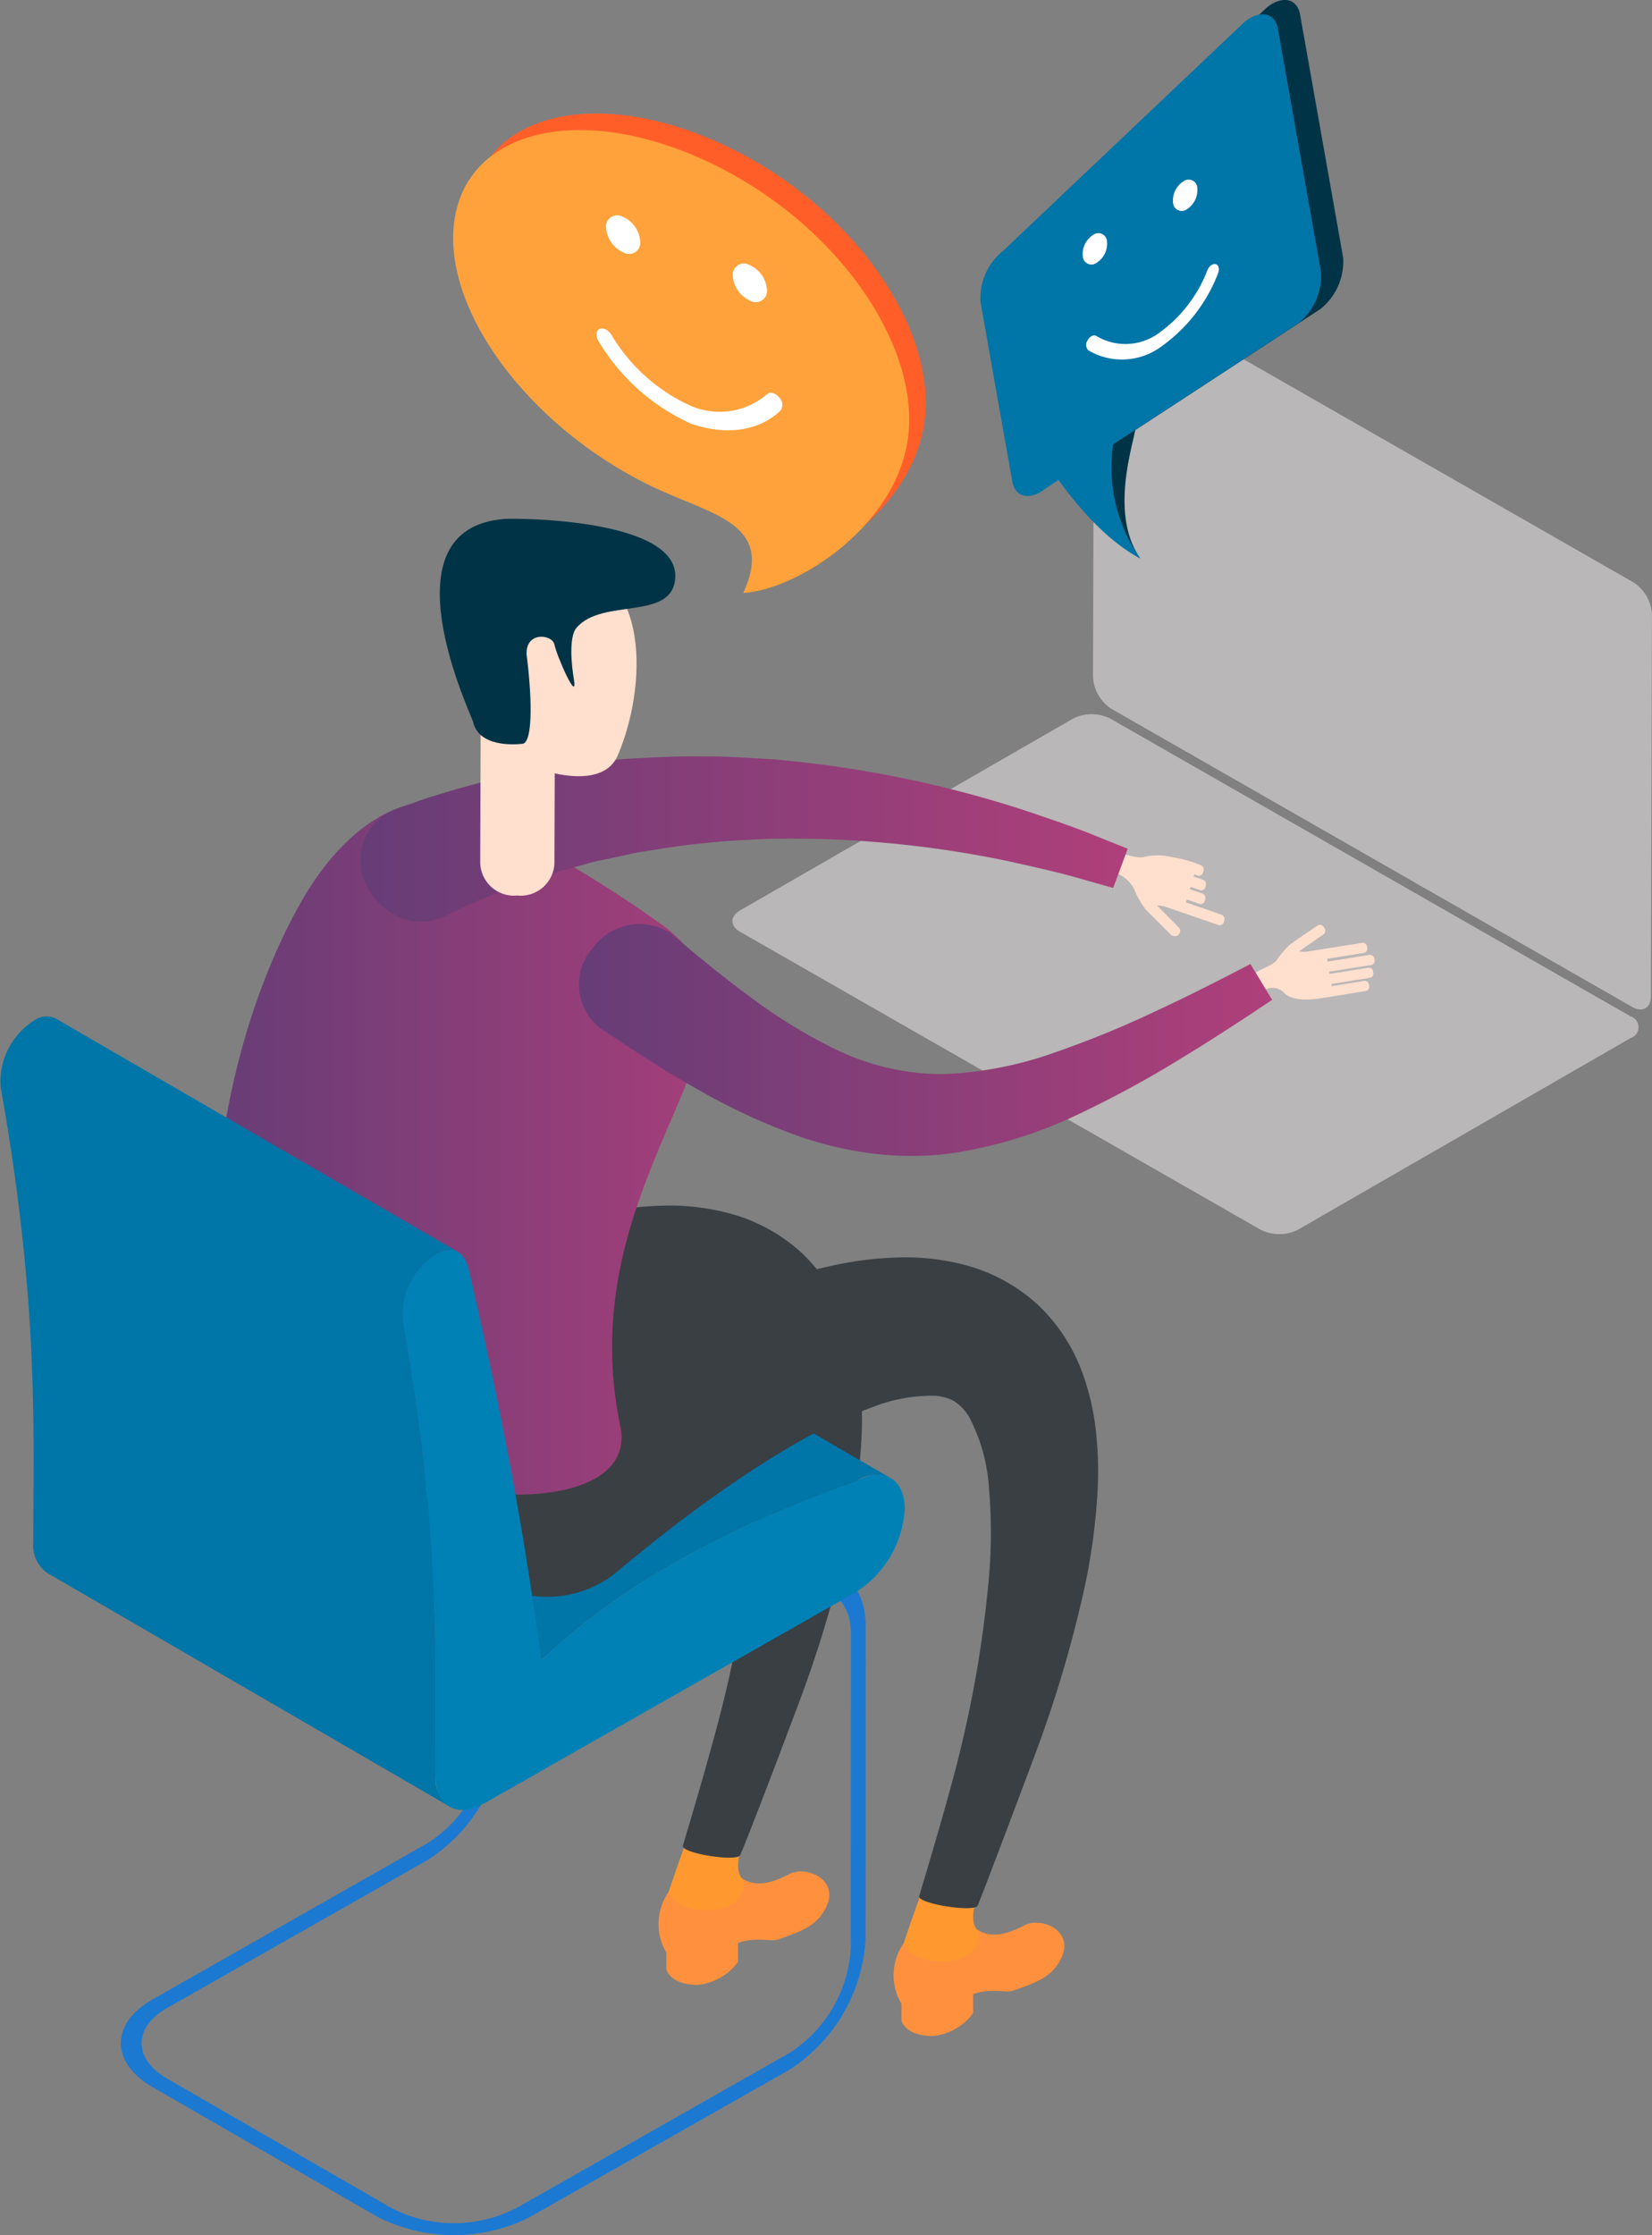 <svg xmlns="http://www.w3.org/2000/svg" xmlns:xlink="http://www.w3.org/1999/xlink" width="125.296" height="169.457" viewBox="0 0 125.296 169.457"><rect x="0" y="0" width="125.296" height="169.457" fill="#808080" stroke="none"/><defs><style>.a{fill:#8c8c8d;}.b{fill:#b9b7b7;}.c{fill:#ff913e;}.d{fill:url(#a);}.e{fill:url(#b);}.f{isolation:isolate;}.g{clip-path:url(#c);}.h{fill:#1c79d1;}.i{fill:#3a3f43;}.j{fill:#0075a8;}.k{fill:#0081b5;}.l{fill:url(#d);}.m{fill:#ffdfce;}.n{fill:#003345;}.o{fill:#fff;}.p{fill:#ff5e29;}.q{fill:#ffa23b;}</style><linearGradient id="a" x1="7.729" y1="0.5" x2="8.729" y2="0.5" gradientUnits="objectBoundingBox"><stop offset="0" stop-color="#ff992f"/><stop offset="1" stop-color="#ffca6a"/></linearGradient><linearGradient id="b" x1="1.724" y1="0.5" x2="2.724" y2="0.5" xlink:href="#a"/><clipPath id="c"><path class="a" d="M1138.351,1356.051v1.276l20.936-11.891c2.58-1.466,4.672-.269,4.672,2.658l-.008,23.8a10.146,10.146,0,0,1-4.676,7.966l-20.864,11.846,1.131.624,19.733-11.194a12.585,12.585,0,0,0,5.8-9.878l.009-23.8c0-3.632-2.6-5.111-5.8-3.3Z"/></clipPath><linearGradient id="d" y1="0.5" x2="1" y2="0.5" gradientUnits="objectBoundingBox"><stop offset="0" stop-color="#663d77"/><stop offset="1" stop-color="#af3f7a"/></linearGradient></defs><path class="b" d="M1223.109,1301.262a.859.859,0,0,1,.008,1.629l-25.249,14.541a3.147,3.147,0,0,1-2.834,0l-39.468-22.582c-.787-.449-.791-1.176-.012-1.625l25.25-14.542a3.139,3.139,0,0,1,2.835,0Z" transform="translate(-1099.424 -1224.199)"/><path class="b" d="M1223.3,1268.345a3.084,3.084,0,0,1,1.418,2.434l-.083,28.958c0,.893-.643,1.254-1.426.8l-39.469-22.583a3.087,3.087,0,0,1-1.418-2.43l.084-28.959c0-.9.641-1.254,1.426-.8Z" transform="translate(-1099.424 -1224.199)"/><g transform="translate(-1099.424 -1224.199)"><path class="c" d="M1159.321,1366.275c-1.354.695-2.471,1.008-3.562.378v.367c-.119.952-.362,1.231-.767,1.463a4.554,4.554,0,0,1-4.058-.014,1.726,1.726,0,0,1-.755-.771v-.111a4.23,4.23,0,0,0-.216,4.648l0,1.264s.235,1.156,2.332,1.189a4.281,4.281,0,0,0,3.106-1.747v-1.432c1.233-.465,2.54-.109,2.947-.242,2.116-.693,2.844-1.145,3.413-1.937C1163.525,1366.864,1160.67,1365.582,1159.321,1366.275Z"/><path class="d" d="M1151.891,1362.708c-.762,1.933-1.761,4.947-1.761,4.947.725,1.967,6.238,1.965,5.629-1,0,0-.949-.548.257-3.4C1156.576,1361.924,1152.447,1361.3,1151.891,1362.708Z"/><path class="c" d="M1177.152,1370.158c-1.354.694-2.472,1.007-3.562.377v.366c-.119.953-.363,1.232-.767,1.463a4.541,4.541,0,0,1-4.058-.013,1.7,1.7,0,0,1-.755-.77v-.114a4.236,4.236,0,0,0-.215,4.652l0,1.264s.231,1.152,2.332,1.186a4.284,4.284,0,0,0,3.1-1.744v-1.435c1.233-.464,2.539-.106,2.948-.24,2.116-.694,2.842-1.144,3.41-1.938C1181.356,1370.745,1178.5,1369.464,1177.152,1370.158Z"/><path class="e" d="M1169.721,1366.592c-.762,1.931-1.758,4.944-1.758,4.944.725,1.97,6.236,1.964,5.627-1,0,0-.953-.548.257-3.4C1174.407,1365.806,1170.276,1365.176,1169.721,1366.592Z"/><g class="f"><path class="a" d="M1138.351,1356.051v1.276l20.936-11.891c2.58-1.466,4.672-.269,4.672,2.658l-.008,23.8a10.146,10.146,0,0,1-4.676,7.966l-20.864,11.846,1.131.624,19.733-11.194a12.585,12.585,0,0,0,5.8-9.878l.009-23.8c0-3.632-2.6-5.111-5.8-3.3Z"/><g class="g"><path class="h" d="M1138.351,1356.051v1.276l20.936-11.891c2.58-1.466,4.672-.269,4.672,2.658l-.008,23.8a10.146,10.146,0,0,1-4.676,7.966l-20.891,11.846,1.158.624,19.733-11.194a12.585,12.585,0,0,0,5.8-9.878l.009-23.8c0-3.632-2.6-5.111-5.8-3.3Z"/></g></g><path class="h" d="M1110.909,1375.838h0l.009,0c.016-.012.031-.024.047-.034l0,0,20.875-11.856a10.15,10.15,0,0,0,4.676-7.966l.009-23.8c0-2.93-2.094-4.123-4.674-2.66l-20.935,11.894v-1.278l20.936-11.891c3.2-1.815,5.8-.335,5.8,3.3l-.01,23.8a12.582,12.582,0,0,1-5.8,9.881l-19.761,11.221h0c-2.562,1.465-2.555,3.859.015,5.342l17.069,9.843a10.33,10.33,0,0,0,9.3.03l1.12.645a12.833,12.833,0,0,1-11.535-.037l-17.069-9.844C1107.819,1380.6,1107.794,1377.657,1110.909,1375.838Z"/><path class="i" d="M1119.293,1327.99c-3.75,2.713-4.562,7.567-2.032,10.684a7.867,7.867,0,0,0,10.69,1.05s.941-.8,2.6-2.131,4.06-3.2,7.008-5.19c1.471-.995,3.08-2.021,4.791-2.973a35.6,35.6,0,0,1,5.327-2.477,12.319,12.319,0,0,1,4.748-.87,3.605,3.605,0,0,1,1.392.373,3.685,3.685,0,0,1,1.21,1.252,13.483,13.483,0,0,1,1.508,5.52,39.207,39.207,0,0,1-.022,6.7,87.181,87.181,0,0,1-2.013,12.4c-.827,3.646-3.11,11.23-3.283,11.8s4.1,1.261,4.345.717c.428-.922,2.851-7.265,4.21-10.9a93.537,93.537,0,0,0,3.9-12.854,47.227,47.227,0,0,0,1.094-7.877,27.489,27.489,0,0,0-.128-4.4,18.693,18.693,0,0,0-1.159-4.8,13.39,13.39,0,0,0-3.236-4.811,13.1,13.1,0,0,0-5.344-2.969,17.531,17.531,0,0,0-5.325-.622,26.435,26.435,0,0,0-4.593.543,45.183,45.183,0,0,0-7.634,2.311c-2.28.891-4.33,1.844-6.184,2.76-3.708,1.839-6.613,3.562-8.657,4.778-1.01.619-1.815,1.1-2.355,1.449Z"/><path class="j" d="M1151.756,1327.436a170.2,170.2,0,0,1-6.769,7.617q-1.478.992-2.956,1.989a13.536,13.536,0,0,1-10.015.737,13.38,13.38,0,0,1-7.845-6.69,13.085,13.085,0,0,1-1.363-6.607c.065-.353.129-.707.2-1.063-.912.471-1.848.973-2.805,1.516a50.931,50.931,0,0,0-10.222,7.426l30.509,17.7a51.061,51.061,0,0,1,10.224-7.429,78.851,78.851,0,0,1,13.636-6.123,2.618,2.618,0,0,1,2.624-.245Z"/><path class="k" d="M1164.347,1336.508a78.851,78.851,0,0,0-13.636,6.123,51.94,51.94,0,0,0-9.789,7.026l-8.463,8.744c0,.14,0,.279,0,.416,0,2.318,1.65,3.255,3.693,2.1l28.193-16.014a8.016,8.016,0,0,0,3.7-6.29C1168.04,1336.289,1166.386,1335.352,1164.347,1336.508Z"/><path class="i" d="M1137.2,1331.927c-3.752,2.713-4.564,7.569-2.03,10.685,2.543,3.137,7.293,3.5,10.69,1.049,0,0,.94-.8,2.6-2.131s4.058-3.206,7.008-5.19c1.472-.993,3.082-2.021,4.792-2.975a35.374,35.374,0,0,1,5.328-2.476,12.312,12.312,0,0,1,4.746-.869,3.609,3.609,0,0,1,1.391.371,3.665,3.665,0,0,1,1.211,1.253,13.492,13.492,0,0,1,1.507,5.518,39.03,39.03,0,0,1-.021,6.7,87.1,87.1,0,0,1-2.014,12.4c-.827,3.643-3.1,11.13-3.27,11.694s4.187,1.264,4.437.717,2.748-7.168,4.106-10.8a93.89,93.89,0,0,0,3.9-12.855,47.4,47.4,0,0,0,1.095-7.877,27.921,27.921,0,0,0-.128-4.4,18.725,18.725,0,0,0-1.16-4.8,13.34,13.34,0,0,0-3.238-4.809,13.093,13.093,0,0,0-5.343-2.972,17.688,17.688,0,0,0-5.324-.621,26.223,26.223,0,0,0-4.593.544,45.394,45.394,0,0,0-7.636,2.311c-2.278.891-4.328,1.84-6.182,2.759-3.707,1.841-6.613,3.561-8.657,4.778-1.01.617-1.815,1.1-2.354,1.451Z"/><path class="l" d="M1149.854,1294.469c9.927,7.658-7.3,18.287-3.426,37.647,2.508,10.129-30.108,5.566-30.724-9.922-.621-15.6,4.614-26.361,6.833-30.077,3.861-6.464,8.894-8.207,12.226-6.553A98.182,98.182,0,0,1,1149.854,1294.469Z"/><path class="m" d="M1203,1299.337a.327.327,0,0,0,.268-.373l-.02-.125a.327.327,0,0,0-.371-.27l-2.453.394-.027-.16,2.919-.466a.323.323,0,0,0,.27-.371l-.022-.126a.322.322,0,0,0-.37-.269l-2.92.469-.028-.171,3.166-.507a.321.321,0,0,0,.268-.37l-.02-.126a.324.324,0,0,0-.372-.27l-3.169.507-.034-.211,2.774-.444a.321.321,0,0,0,.267-.37l-.02-.126a.327.327,0,0,0-.372-.271l-2.774.445v0s-.672.107-1.293.208a1.971,1.971,0,0,1-.708-.009l1.835-1.278a.337.337,0,0,0,.1-.451l0-.008s-.211-.426-.53-.219c-.1.065-1.794,1.186-2.186,1.522a7.117,7.117,0,0,0-.935,1.121c-.562.659-1.7.506-3.206,2.424-.159.2.985.976.985.976s1.555-2.194,2.814-.919c.756.765,2.7.4,2.7.4s.022,0,.034,0Z"/><path class="m" d="M1190.494,1289.792a.357.357,0,0,1,.212.436l-.039.13a.315.315,0,0,1-.406.221l-.255-.089-.048.165.709.244a.357.357,0,0,1,.214.436l-.039.129a.317.317,0,0,1-.408.22l-.708-.243-.052.17.95.331a.355.355,0,0,1,.211.435l-.037.129a.317.317,0,0,1-.407.221l-.949-.327-.063.216,2.687.93a.354.354,0,0,1,.215.434l-.038.132a.322.322,0,0,1-.408.22l-2.689-.93,0,.005s-.651-.228-1.253-.435a1.906,1.906,0,0,0-.7-.11l1.641,1.653a.373.373,0,0,1,.031.488l0,.012a.449.449,0,0,1-.623.062l-1.889-1.884h0v0a6.144,6.144,0,0,1-.841-1.42c-.591-1.518-2.718-1.819-2.718-1.819l.391-1.5s2.316.91,2.987.719a4.588,4.588,0,0,1,2.2.022A9.174,9.174,0,0,1,1190.494,1289.792Z"/><path class="l" d="M1128.886,1285.812a4.152,4.152,0,0,0-1.978,2.509,4.247,4.247,0,0,0,.386,3.171,5.087,5.087,0,0,0,2.36,2.212,3.866,3.866,0,0,0,2.869.192,3.124,3.124,0,0,0,.456-.144l1.947-.936c1.266-.533,3.072-1.336,5.345-2.057,1.119-.417,2.384-.7,3.706-1.085.659-.2,1.359-.3,2.065-.471.711-.139,1.428-.338,2.176-.44,1.493-.235,3.038-.507,4.632-.633,1.587-.2,3.216-.243,4.85-.332a80.455,80.455,0,0,1,18.052,1.662c2.441.533,4.481,1.012,5.882,1.434,1.413.4,2.22.624,2.22.624l1.1-2.972-2.215-.886c-1.4-.588-3.45-1.305-5.934-2.131a85.653,85.653,0,0,0-18.949-3.778c-1.777-.092-3.557-.234-5.318-.2-1.763-.039-3.5.072-5.188.16-.845.028-1.665.158-2.478.228-.808.1-1.61.143-2.375.287-1.534.267-3,.446-4.33.781-2.676.549-4.866,1.245-6.4,1.713-1.516.539-2.384.845-2.384.845A4.539,4.539,0,0,0,1128.886,1285.812Z"/><path class="j" d="M1102.016,1301.567a1.62,1.62,0,0,1,1.632-.15l30.509,17.7a1.619,1.619,0,0,0-1.632.152,5.482,5.482,0,0,0-2.54,5.066c2.919,16.388,2.476,26.069,2.473,34.484a2.548,2.548,0,0,0,1.066,2.344l-30.507-17.7a2.549,2.549,0,0,1-1.068-2.345c0-8.413.446-18.1-2.473-34.482A5.485,5.485,0,0,1,1102.016,1301.567Z"/><path class="k" d="M1140.6,1349.951c-.037.038-.077.07-.116.109-.723-5.178-2-14.557-5.5-29.573-.381-1.635-1.425-1.815-2.466-1.22a5.482,5.482,0,0,0-2.54,5.066c2.919,16.388,2.476,26.069,2.473,34.484,0,2.318,1.65,3.255,3.693,2.1l4.7-2.671C1140.838,1355.711,1140.779,1352.977,1140.6,1349.951Z"/><path class="m" d="M1141.477,1289.636a2.562,2.562,0,0,1-2.822,2.458h0a2.562,2.562,0,0,1-2.809-2.476l.051-15.8a2.782,2.782,0,0,1,2.825-2.739h0a2.784,2.784,0,0,1,2.807,2.757Z"/><path class="m" d="M1146.268,1281.494c-1.011,2.349-4.769,1.54-6.521.776-2.684-1.169-5.3-3.446-5.648-9.557-.165-2.9.9-6.6,7.952-5.975C1148.85,1267.343,1148.493,1276.334,1146.268,1281.494Z"/><path class="n" d="M1150.637,1268.031c.307-4.526-12.012-4.554-12.933-4.487-9.359.688-2.523,14.851-2.4,15.382.44,1.915,3.082,1.735,3.747,1.666.743-.074.763-3.087.342-6.531-.306-2.019,1.908-1.819,2.079-1,.189.9,1.8,4.561,1.479,2.641-.151-.9-.434-3.172.207-3.916C1145.112,1269.508,1150.417,1271.3,1150.637,1268.031Z"/><path class="l" d="M1149.99,1294.773a4.382,4.382,0,0,0-5.592,1.281,4.191,4.191,0,0,0,.141,5.733,3.54,3.54,0,0,0,.379.339s.7.465,1.926,1.286c1.241.806,3.013,1.965,5.276,3.255a46.827,46.827,0,0,0,8.313,3.825,28.067,28.067,0,0,0,5.3,1.182,23.951,23.951,0,0,0,5.639-.005,33.816,33.816,0,0,0,10-3.067,79.461,79.461,0,0,0,7.586-4.13c2.134-1.294,3.859-2.425,5.065-3.214l1.886-1.253-1.644-2.715s-.725.375-1.99,1.024-3.075,1.563-5.266,2.582a75.546,75.546,0,0,1-7.53,3.079,28.172,28.172,0,0,1-8.556,1.66,18.575,18.575,0,0,1-7.907-1.774,39.632,39.632,0,0,1-6.5-3.938c-1.863-1.354-3.387-2.609-4.452-3.484-1.06-.893-1.668-1.4-1.668-1.4A3.242,3.242,0,0,0,1149.99,1294.773Z"/></g><g transform="translate(-1099.424 -1224.199)"><path class="n" d="M1195.905,1224.493a3.119,3.119,0,0,0-.389.267l-18.323,17.367a4.594,4.594,0,0,0-1.723,3.893l2.409,13.6c.194,1.089,1.1,1.4,2.119.81a3.05,3.05,0,0,0,.39-.267l1-.65c1.419,1.966,2.012,5.721,4.509,7.016-2.169-3.16-.772-7.8-.368-9.723l14.043-9.179a4.608,4.608,0,0,0,1.723-3.892l-3.266-18.434C1197.833,1224.217,1196.924,1223.9,1195.905,1224.493Z"/><path class="j" d="M1194.226,1225.575a3.122,3.122,0,0,0-.389.267l-18.324,17.367a4.6,4.6,0,0,0-1.722,3.893l2.409,13.6c.193,1.089,1.1,1.4,2.119.81a2.933,2.933,0,0,0,.39-.267l1-.65c1.419,1.967,3.691,4.639,6.188,5.934a12.008,12.008,0,0,1-2.047-8.641l14.043-9.178a4.614,4.614,0,0,0,1.723-3.893l-3.266-18.434C1196.153,1225.3,1195.245,1224.984,1194.226,1225.575Z"/><path class="o" d="M1181.927,1249.982c.17-.3.465-.435.656-.306a4.3,4.3,0,0,0,4.539-.088,10.471,10.471,0,0,0,3.877-4.9c.126-.317.411-.523.634-.46s.3.374.175.692a12.158,12.158,0,0,1-4.535,5.712,5.013,5.013,0,0,1-5.308.126A.6.6,0,0,1,1181.927,1249.982Z"/><path class="o" d="M1189.462,1240.05a.659.659,0,0,1-1.069-.5,1.709,1.709,0,0,1,.766-1.586l.011-.007a.657.657,0,0,1,1.064.5A1.723,1.723,0,0,1,1189.462,1240.05Z"/><path class="o" d="M1182.615,1244.111a.659.659,0,0,1-1.069-.5,1.712,1.712,0,0,1,.766-1.586l.012-.006a.655.655,0,0,1,1.063.5A1.719,1.719,0,0,1,1182.615,1244.111Z"/></g><g transform="translate(-1099.424 -1224.199)"><path class="p" d="M1152.407,1234.371q.678.259,1.358.562c9.533,4.216,16.148,13.087,15.863,20.273-.293,7.315-8.453,12.492-12.576,12.694,2.3-4.991-1.879-5.826-6.085-7.687-9.532-4.215-16.634-13.291-15.862-20.273C1135.845,1233.294,1143.45,1230.943,1152.407,1234.371Z"/><path class="q" d="M1151.154,1235.625q.676.258,1.357.561c9.534,4.217,16.149,13.088,15.863,20.274-.292,7.314-8.452,12.491-12.576,12.693,2.3-4.991-1.878-5.826-6.084-7.686-9.533-4.215-16.635-13.291-15.863-20.273C1134.591,1234.548,1142.2,1232.2,1151.154,1235.625Z"/><path class="o" d="M1158.512,1254.324c-.282-.34-.687-.45-.9-.244a5.553,5.553,0,0,1-5.8.89,13.521,13.521,0,0,1-6.017-5.383c-.231-.376-.639-.576-.908-.446s-.3.542-.07.919a15.7,15.7,0,0,0,7.032,6.268c2.682.917,5.154.548,6.783-1.012A.773.773,0,0,0,1158.512,1254.324Z"/><path class="o" d="M1146.73,1243.349a.85.85,0,0,0,1.25-.868,2.208,2.208,0,0,0-1.325-1.849l-.016-.006a.847.847,0,0,0-1.243.872A2.222,2.222,0,0,0,1146.73,1243.349Z"/><path class="o" d="M1156.34,1247.005a.85.85,0,0,0,1.25-.868,2.207,2.207,0,0,0-1.325-1.849l-.016-.006a.847.847,0,0,0-1.243.871A2.222,2.222,0,0,0,1156.34,1247.005Z"/></g></svg>